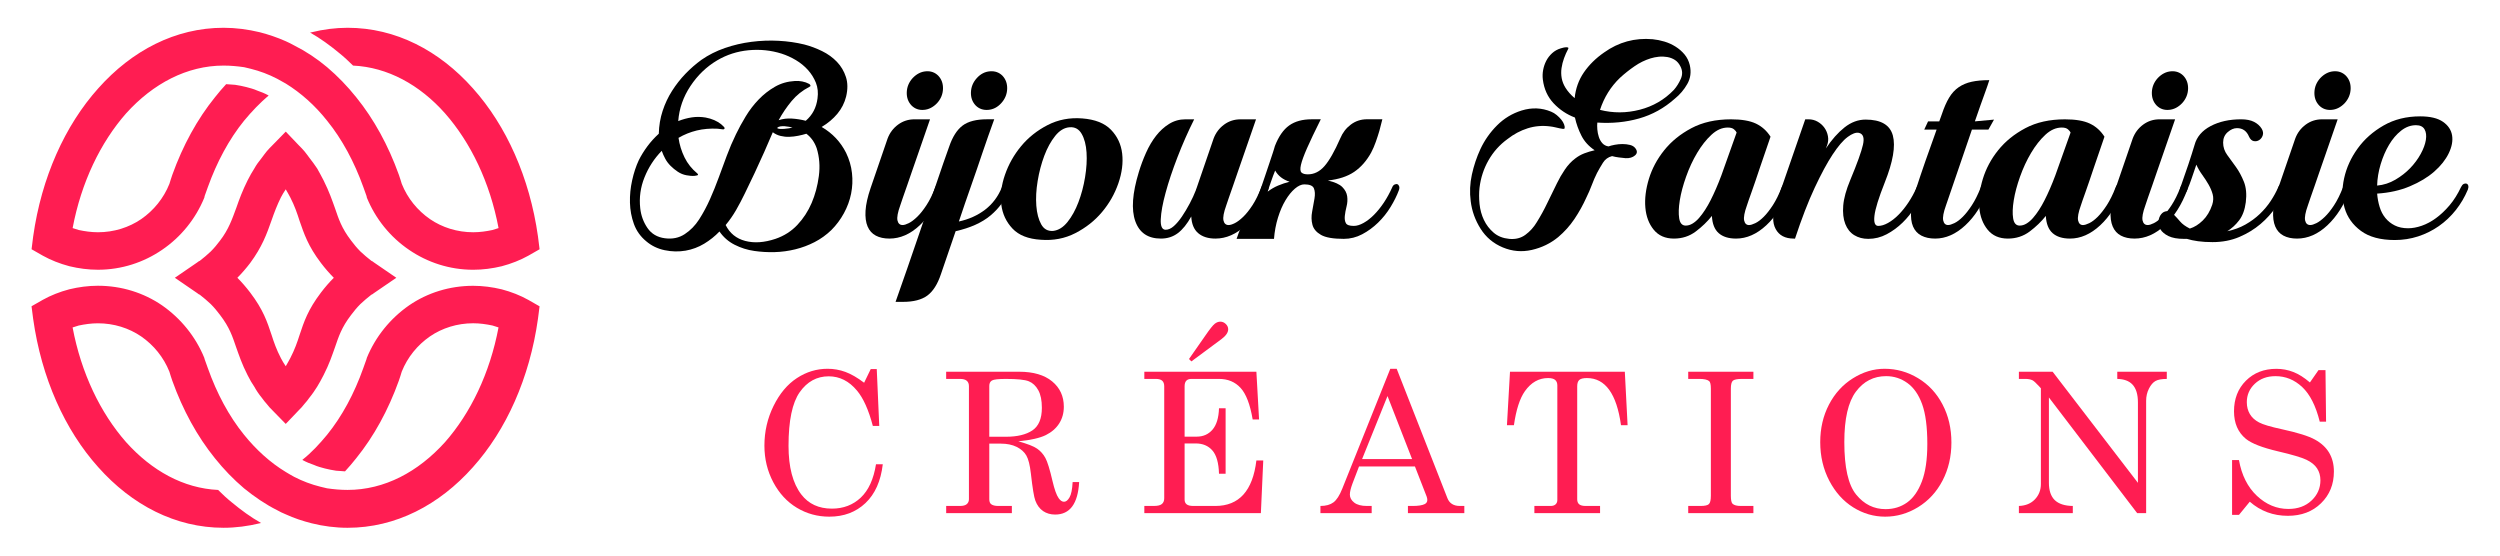 <?xml version="1.0" encoding="utf-8"?>
<!-- Generator: Adobe Illustrator 16.0.0, SVG Export Plug-In . SVG Version: 6.00 Build 0)  -->
<!DOCTYPE svg PUBLIC "-//W3C//DTD SVG 1.1//EN" "http://www.w3.org/Graphics/SVG/1.1/DTD/svg11.dtd">
<svg version="1.1" id="Calque_1" xmlns="http://www.w3.org/2000/svg" xmlns:xlink="http://www.w3.org/1999/xlink" x="0px" y="0px"
	 width="225px" height="50px" viewBox="0 0 225 50" enable-background="new 0 0 225 50" xml:space="preserve">
<g>
	<path fill="#FF1D52" d="M36.822,27.48c-1.702,1.183-3.029,2.827-3.808,4.73l-0.029,0.115l-0.145,0.404l-0.144,0.403
		c-0.808,2.279-1.904,4.327-3.26,6.001c-0.692,0.837-1.413,1.615-2.221,2.25l0.029,0.028c0.317,0.174,0.664,0.317,1.01,0.432
		c0.317,0.145,0.663,0.232,0.981,0.318c0.317,0.086,0.663,0.145,1.009,0.202c0.26,0.028,0.548,0.028,0.808,0.059
		c0.347-0.377,0.693-0.781,1.01-1.184c1.586-1.962,2.884-4.327,3.836-6.981l0.144-0.433l0.115-0.375
		c0.519-1.299,1.414-2.394,2.539-3.173c1.096-0.75,2.451-1.182,3.894-1.182c0.606,0,1.183,0.086,1.731,0.201
		c0.173,0.058,0.375,0.116,0.547,0.173c-0.779,4.125-2.509,7.702-4.817,10.326c-2.423,2.683-5.452,4.298-8.769,4.298
		c-0.635,0-1.241-0.056-1.847-0.144c-0.201-0.059-0.403-0.086-0.605-0.145c-0.808-0.202-1.586-0.49-2.365-0.893
		c-0.26-0.146-0.52-0.29-0.75-0.435c-1.385-0.837-2.654-1.989-3.75-3.345c-1.356-1.674-2.452-3.722-3.26-6.001l-0.144-0.403
		l-0.145-0.404l-0.029-0.115c-0.779-1.903-2.106-3.548-3.808-4.73c-1.644-1.125-3.634-1.76-5.769-1.76
		c-0.865,0-1.73,0.116-2.567,0.318c-0.865,0.229-1.673,0.547-2.394,0.951l-1.01,0.577l0.145,1.125
		c0.75,5.336,2.855,10.01,5.856,13.354C11.87,45.452,15.793,47.5,20.12,47.5c1.097,0,2.192-0.145,3.26-0.404l0.115-0.028
		c-0.923-0.521-1.788-1.154-2.625-1.848c-0.432-0.346-0.836-0.721-1.24-1.125c-3.116-0.144-5.972-1.729-8.279-4.298
		c-2.308-2.624-4.039-6.201-4.817-10.326c0.172-0.057,0.375-0.115,0.548-0.173c0.548-0.115,1.125-0.201,1.73-0.201
		c1.442,0,2.798,0.432,3.895,1.182c1.125,0.779,2.02,1.874,2.538,3.173l0.116,0.375l0.144,0.433c0.952,2.654,2.25,5.02,3.836,6.981
		c0.808,1.009,1.673,1.904,2.625,2.711c0.923,0.75,1.932,1.443,2.971,1.962c0.259,0.144,0.49,0.26,0.779,0.376
		c0.75,0.345,1.529,0.604,2.336,0.807c1.038,0.26,2.135,0.404,3.231,0.404c4.327,0,8.25-2.048,11.279-5.453
		c3-3.345,5.105-8.019,5.855-13.354l0.144-1.125l-1.009-0.577c-0.722-0.404-1.529-0.722-2.395-0.951
		c-0.836-0.202-1.702-0.318-2.567-0.318C40.457,25.721,38.466,26.355,36.822,27.48z M28.89,26.327
		c-1.183,1.558-1.529,2.624-1.933,3.836c-0.202,0.635-0.433,1.299-0.836,2.077c-0.116,0.23-0.26,0.461-0.404,0.721
		c-0.173-0.26-0.317-0.49-0.433-0.721c-0.404-0.778-0.634-1.442-0.836-2.077c-0.404-1.212-0.75-2.278-1.933-3.836
		c-0.375-0.49-0.75-0.924-1.154-1.327c0.404-0.404,0.779-0.837,1.154-1.327c1.067-1.442,1.5-2.625,1.933-3.865
		c0.231-0.664,0.491-1.356,0.836-2.048c0.116-0.231,0.26-0.462,0.433-0.722c0.144,0.26,0.288,0.49,0.404,0.722
		c0.403,0.778,0.634,1.471,0.836,2.105c0.404,1.154,0.75,2.25,1.933,3.808c0.374,0.49,0.75,0.923,1.153,1.327
		C29.64,25.403,29.264,25.837,28.89,26.327z M36.822,22.49c1.644,1.125,3.635,1.788,5.769,1.788c0.866,0,1.731-0.115,2.567-0.317
		c0.866-0.23,1.673-0.548,2.395-0.951l1.009-0.577l-0.144-1.154c-0.75-5.308-2.855-9.98-5.855-13.327
		C39.534,4.548,35.611,2.5,31.284,2.5c-1.096,0-2.193,0.144-3.231,0.403l-0.144,0.029c0.923,0.519,1.789,1.153,2.625,1.846
		c0.433,0.347,0.836,0.722,1.241,1.125c3.115,0.145,6,1.731,8.278,4.298c2.308,2.625,4.039,6.202,4.817,10.327
		c-0.173,0.058-0.375,0.115-0.547,0.173c-0.548,0.116-1.125,0.202-1.731,0.202c-1.442,0-2.798-0.433-3.894-1.183
		c-1.125-0.779-2.02-1.875-2.539-3.173l-0.115-0.375l-0.144-0.433c-0.952-2.654-2.25-5.02-3.836-6.98
		c-0.808-1.01-1.674-1.904-2.625-2.712c-0.923-0.778-1.933-1.442-2.971-1.962c-0.26-0.144-0.49-0.26-0.75-0.375
		c-0.779-0.346-1.558-0.605-2.337-0.808C22.313,2.644,21.217,2.5,20.12,2.5c-4.327,0-8.25,2.048-11.278,5.451
		c-3,3.347-5.106,8.02-5.856,13.327l-0.145,1.154l1.01,0.577c0.721,0.403,1.529,0.721,2.394,0.951
		c0.837,0.202,1.702,0.317,2.567,0.317c2.135,0,4.125-0.663,5.769-1.788c1.702-1.153,3.029-2.798,3.808-4.702l0.029-0.144
		l0.145-0.404l0.144-0.403c0.808-2.25,1.904-4.299,3.26-5.972c0.692-0.837,1.442-1.615,2.221-2.279h-0.029
		c-0.317-0.173-0.664-0.317-1.009-0.433c-0.317-0.145-0.664-0.23-0.981-0.316c-0.317-0.087-0.664-0.146-1.009-0.202
		c-0.26-0.029-0.52-0.029-0.808-0.058c-0.347,0.374-0.693,0.778-1.01,1.183c-1.586,1.961-2.884,4.326-3.836,6.98l-0.144,0.433
		l-0.116,0.375c-0.519,1.298-1.413,2.394-2.538,3.173c-1.096,0.75-2.452,1.183-3.895,1.183c-0.605,0-1.183-0.086-1.73-0.202
		c-0.173-0.058-0.375-0.115-0.548-0.173c0.779-4.125,2.509-7.702,4.817-10.327c2.422-2.682,5.48-4.298,8.769-4.298
		c0.635,0,1.241,0.058,1.847,0.145c0.202,0.058,0.403,0.087,0.605,0.145c0.808,0.202,1.586,0.49,2.366,0.894
		c0.259,0.145,0.519,0.289,0.779,0.434c1.355,0.836,2.625,1.961,3.721,3.346c1.356,1.673,2.452,3.722,3.26,5.972l0.144,0.403
		l0.145,0.404l0.029,0.144C33.793,19.692,35.121,21.337,36.822,22.49z M19.803,28.346c0.866,1.125,1.125,1.962,1.442,2.884
		c0.26,0.723,0.52,1.529,1.039,2.538c0.202,0.404,0.404,0.751,0.605,1.039c0.173,0.318,0.404,0.665,0.664,0.981
		c0.173,0.229,0.317,0.432,0.461,0.576c0.144,0.202,0.317,0.376,0.49,0.549l1.212,1.24l1.183-1.24
		c0.173-0.173,0.346-0.347,0.49-0.549c0.144-0.145,0.288-0.347,0.461-0.576c0.26-0.316,0.49-0.663,0.692-0.981
		c0.173-0.288,0.375-0.635,0.577-1.039c0.52-1.009,0.779-1.815,1.039-2.538c0.317-0.922,0.577-1.759,1.442-2.884
		c0.259-0.347,0.519-0.663,0.836-0.98c0.317-0.289,0.635-0.577,0.98-0.837l0.116-0.058l0.115-0.087L35.668,25l-2.019-1.385
		l-0.115-0.087l-0.116-0.058c-0.345-0.26-0.663-0.548-0.98-0.837c-0.317-0.317-0.577-0.634-0.836-0.98
		c-0.866-1.125-1.125-1.961-1.442-2.884c-0.26-0.722-0.52-1.501-1.039-2.539c-0.202-0.404-0.403-0.75-0.577-1.067
		c-0.202-0.288-0.432-0.635-0.692-0.952c-0.173-0.23-0.317-0.433-0.461-0.605s-0.317-0.346-0.49-0.52l-1.183-1.24l-1.212,1.24
		c-0.173,0.174-0.346,0.347-0.49,0.52s-0.288,0.375-0.461,0.605c-0.26,0.317-0.49,0.635-0.664,0.952
		c-0.202,0.317-0.404,0.663-0.605,1.067c-0.462,0.923-0.75,1.702-1.01,2.452c-0.375,1.01-0.692,1.961-1.472,2.971
		c-0.259,0.347-0.519,0.663-0.836,0.98c-0.317,0.289-0.635,0.577-0.981,0.837l-0.116,0.058l-0.115,0.087L15.736,25l2.019,1.384
		l0.115,0.087l0.116,0.058c0.346,0.26,0.664,0.548,0.981,0.837C19.284,27.683,19.543,27.999,19.803,28.346z"/>
	<g>
		<g>
			<path d="M57.49,14.421c0.212-0.424,0.468-0.839,0.769-1.246c0.3-0.406,0.645-0.786,1.033-1.14
				c0.018-0.725,0.133-1.409,0.345-2.054c0.211-0.645,0.494-1.246,0.848-1.802c0.353-0.557,0.755-1.069,1.206-1.538
				c0.45-0.468,0.932-0.887,1.444-1.259c0.636-0.441,1.338-0.795,2.107-1.06c0.769-0.265,1.563-0.451,2.386-0.557
				c0.821-0.106,1.638-0.137,2.45-0.093c0.813,0.044,1.583,0.155,2.306,0.331c0.549,0.142,1.083,0.341,1.604,0.597
				c0.521,0.256,0.968,0.579,1.338,0.967c0.372,0.389,0.641,0.845,0.809,1.365c0.169,0.521,0.173,1.109,0.015,1.763
				c-0.142,0.565-0.402,1.079-0.782,1.538c-0.38,0.459-0.854,0.856-1.418,1.193c0.971,0.565,1.704,1.343,2.2,2.332
				c0.281,0.583,0.46,1.188,0.528,1.816c0.072,0.627,0.044,1.245-0.078,1.855c-0.123,0.61-0.339,1.197-0.648,1.763
				c-0.31,0.566-0.686,1.069-1.128,1.511c-0.459,0.442-0.962,0.804-1.511,1.086c-0.548,0.283-1.126,0.499-1.735,0.649
				c-0.609,0.15-1.229,0.235-1.855,0.252c-0.628,0.017-1.241-0.018-1.842-0.106c-0.618-0.088-1.207-0.274-1.764-0.557
				c-0.557-0.283-1.01-0.68-1.364-1.193c-0.407,0.424-0.866,0.791-1.378,1.1c-0.512,0.31-1.069,0.517-1.669,0.624
				c-0.619,0.106-1.246,0.092-1.882-0.04c-0.637-0.132-1.193-0.402-1.67-0.809c-0.513-0.424-0.879-0.941-1.101-1.55
				c-0.221-0.61-0.34-1.25-0.357-1.922c-0.017-0.671,0.048-1.342,0.199-2.014C57.043,15.552,57.242,14.952,57.49,14.421z
				 M72.836,7.822c-0.618,0.318-1.149,0.742-1.59,1.272c-0.441,0.531-0.83,1.105-1.168,1.723c0.371-0.123,0.77-0.172,1.193-0.146
				c0.425,0.026,0.839,0.093,1.246,0.199c0.601-0.512,0.955-1.184,1.06-2.014c0.072-0.512,0.022-0.981-0.144-1.405
				c-0.17-0.423-0.409-0.808-0.717-1.153c-0.309-0.344-0.672-0.64-1.087-0.888c-0.415-0.247-0.844-0.441-1.285-0.583
				c-0.954-0.3-1.945-0.402-2.968-0.305c-1.025,0.097-1.972,0.402-2.837,0.915c-0.954,0.565-1.753,1.334-2.398,2.306
				c-0.646,0.972-1.012,2.022-1.1,3.154c0.406-0.159,0.812-0.27,1.219-0.332c0.406-0.062,0.822-0.057,1.246,0.013
				c0.565,0.106,1.033,0.31,1.404,0.61c0.036,0.036,0.103,0.097,0.199,0.186c0.096,0.088,0.128,0.159,0.092,0.211
				c-0.035,0.053-0.096,0.071-0.185,0.053c-0.089-0.017-0.23-0.035-0.424-0.053c-0.672-0.035-1.299,0.019-1.882,0.159
				c-0.583,0.142-1.131,0.363-1.644,0.663c0.088,0.619,0.27,1.206,0.544,1.763c0.273,0.557,0.658,1.038,1.153,1.445
				c0.088,0.088,0.08,0.146-0.026,0.172c-0.106,0.027-0.177,0.04-0.212,0.04c-0.23,0.018-0.478,0-0.743-0.053
				c-0.283-0.052-0.543-0.159-0.782-0.318c-0.239-0.159-0.455-0.335-0.649-0.53c-0.194-0.194-0.354-0.406-0.477-0.636
				c-0.124-0.229-0.23-0.468-0.318-0.715c-0.672,0.688-1.189,1.484-1.55,2.385c-0.363,0.901-0.491,1.829-0.385,2.782
				c0.07,0.654,0.287,1.246,0.649,1.776c0.362,0.53,0.888,0.839,1.577,0.927c0.671,0.088,1.263-0.035,1.776-0.371
				c0.512-0.335,0.945-0.777,1.298-1.325c0.372-0.583,0.698-1.193,0.981-1.83c0.283-0.635,0.543-1.28,0.782-1.935
				c0.238-0.653,0.481-1.312,0.729-1.975c0.246-0.663,0.521-1.303,0.822-1.921c0.246-0.513,0.537-1.047,0.874-1.604
				c0.335-0.557,0.724-1.064,1.165-1.523c0.442-0.46,0.933-0.845,1.471-1.153c0.539-0.309,1.137-0.481,1.791-0.518
				c0.212-0.017,0.433-0.004,0.662,0.041c0.229,0.044,0.442,0.119,0.636,0.225c0.052,0.036,0.087,0.08,0.105,0.133
				C72.96,7.743,72.923,7.786,72.836,7.822z M67.032,17.416c-0.248,0.513-0.509,1.007-0.782,1.484
				c-0.275,0.478-0.589,0.928-0.941,1.353c0.371,0.742,0.958,1.219,1.763,1.431c0.803,0.212,1.709,0.15,2.716-0.186
				c0.777-0.265,1.436-0.685,1.975-1.258c0.54-0.574,0.968-1.233,1.286-1.975c0.317-0.743,0.533-1.551,0.648-2.426
				c0.115-0.874,0.05-1.709-0.197-2.504c-0.194-0.548-0.504-0.981-0.929-1.299c-0.229,0.071-0.478,0.133-0.741,0.185
				c-0.266,0.053-0.53,0.084-0.795,0.093c-0.266,0.009-0.527-0.018-0.783-0.08c-0.255-0.061-0.489-0.172-0.701-0.331l-0.77,1.776
				C68.216,14.952,67.632,16.197,67.032,17.416z M69.945,11.506c0.018,0.053,0.09,0.084,0.213,0.093
				c0.124,0.009,0.262,0.009,0.412,0c0.148-0.009,0.3-0.027,0.45-0.053c0.15-0.027,0.251-0.049,0.306-0.066
				c-0.072-0.018-0.173-0.04-0.306-0.067c-0.133-0.026-0.266-0.043-0.399-0.053c-0.13-0.008-0.259-0.004-0.382,0.014
				C70.114,11.391,70.018,11.436,69.945,11.506z"/>
			<path d="M84.18,16.86c0.053-0.141,0.123-0.234,0.212-0.278c0.089-0.044,0.172-0.053,0.253-0.026
				c0.078,0.026,0.135,0.088,0.171,0.186s0.026,0.217-0.026,0.358c-0.495,1.325-1.167,2.385-2.015,3.18
				c-0.848,0.795-1.758,1.193-2.729,1.193c-0.477,0-0.884-0.088-1.22-0.265c-0.336-0.176-0.582-0.45-0.741-0.822
				c-0.159-0.371-0.222-0.843-0.187-1.418c0.036-0.574,0.187-1.25,0.451-2.027l1.537-4.479c0.194-0.512,0.508-0.928,0.94-1.246
				c0.434-0.318,0.923-0.477,1.471-0.477h1.405c-0.424,1.202-0.813,2.323-1.165,3.366c-0.16,0.442-0.314,0.888-0.465,1.338
				c-0.15,0.451-0.296,0.875-0.438,1.273c-0.142,0.397-0.265,0.751-0.371,1.06c-0.106,0.309-0.186,0.543-0.237,0.702
				c-0.23,0.636-0.314,1.091-0.252,1.365c0.061,0.274,0.216,0.411,0.464,0.411c0.141,0,0.326-0.058,0.556-0.172
				c0.23-0.115,0.481-0.305,0.756-0.57c0.272-0.265,0.552-0.614,0.834-1.047C83.667,18.03,83.932,17.496,84.18,16.86z M84.339,9.28
				c-0.354,0.371-0.752,0.574-1.193,0.609c-0.441,0.035-0.812-0.097-1.112-0.398c-0.302-0.318-0.442-0.716-0.425-1.192
				c0.017-0.478,0.194-0.902,0.53-1.272c0.353-0.371,0.751-0.574,1.193-0.609c0.44-0.036,0.813,0.097,1.112,0.397
				c0.301,0.318,0.441,0.715,0.425,1.192C84.852,8.484,84.675,8.909,84.339,9.28z"/>
			<path d="M89.48,10.737c-0.354,0.972-0.707,1.979-1.062,3.021c-0.3,0.901-0.64,1.891-1.02,2.969
				c-0.381,1.078-0.746,2.147-1.1,3.207c0.9-0.195,1.687-0.548,2.358-1.06c0.671-0.513,1.175-1.184,1.511-2.015
				c0.053-0.141,0.128-0.234,0.225-0.278c0.098-0.044,0.188-0.053,0.266-0.026c0.08,0.026,0.138,0.088,0.173,0.186
				c0.034,0.097,0.025,0.217-0.026,0.358c-0.336,0.884-0.888,1.647-1.656,2.292c-0.77,0.646-1.816,1.118-3.142,1.418l-1.325,3.869
				c-0.301,0.902-0.707,1.542-1.22,1.922c-0.513,0.379-1.245,0.569-2.199,0.569h-0.663c0.725-2.05,1.396-3.985,2.014-5.804
				c0.267-0.777,0.535-1.564,0.81-2.359s0.533-1.559,0.782-2.292c0.246-0.733,0.477-1.405,0.688-2.015
				c0.212-0.609,0.388-1.108,0.53-1.498c0.301-0.883,0.702-1.515,1.206-1.896c0.503-0.38,1.241-0.569,2.213-0.569H89.48z
				 M90.116,9.28c-0.336,0.371-0.729,0.574-1.179,0.609c-0.451,0.035-0.827-0.097-1.128-0.398c-0.3-0.318-0.442-0.716-0.424-1.192
				c0.018-0.478,0.193-0.902,0.529-1.272c0.336-0.371,0.73-0.574,1.181-0.609c0.45-0.036,0.826,0.097,1.126,0.397
				c0.3,0.318,0.441,0.715,0.424,1.192C90.628,8.484,90.451,8.909,90.116,9.28z"/>
			<path d="M97.405,10.658c1.147,0.088,2.009,0.428,2.584,1.021c0.573,0.592,0.909,1.308,1.007,2.147
				c0.097,0.839-0.018,1.732-0.345,2.677c-0.327,0.946-0.816,1.807-1.471,2.584c-0.653,0.778-1.454,1.409-2.399,1.895
				s-1.983,0.684-3.113,0.596c-1.132-0.07-1.979-0.406-2.544-1.007c-0.567-0.601-0.903-1.32-1.008-2.161
				c-0.106-0.839,0.004-1.731,0.331-2.677c0.326-0.945,0.813-1.807,1.458-2.584c0.645-0.777,1.439-1.409,2.385-1.895
				C95.235,10.769,96.273,10.569,97.405,10.658z M94.781,20.782c0.477-0.053,0.91-0.322,1.299-0.808
				c0.388-0.486,0.715-1.078,0.979-1.776c0.267-0.698,0.465-1.449,0.598-2.253c0.132-0.804,0.176-1.545,0.132-2.227
				c-0.044-0.68-0.19-1.236-0.438-1.669c-0.247-0.433-0.609-0.632-1.087-0.596c-0.477,0.035-0.909,0.295-1.299,0.781
				c-0.388,0.486-0.715,1.083-0.981,1.79c-0.264,0.707-0.463,1.462-0.595,2.266c-0.133,0.804-0.172,1.546-0.12,2.227
				c0.053,0.681,0.199,1.237,0.438,1.67C93.945,20.619,94.303,20.818,94.781,20.782z"/>
			<path d="M113.52,16.86c0.053-0.141,0.124-0.234,0.212-0.278c0.089-0.044,0.172-0.053,0.252-0.026
				c0.079,0.026,0.136,0.088,0.173,0.186c0.034,0.097,0.026,0.217-0.028,0.358c-0.494,1.325-1.165,2.385-2.014,3.18
				c-0.849,0.795-1.758,1.193-2.729,1.193c-0.654,0-1.17-0.164-1.551-0.49c-0.38-0.327-0.587-0.826-0.622-1.498
				c-0.372,0.672-0.773,1.171-1.206,1.498s-0.942,0.49-1.524,0.49c-1.166,0-1.936-0.521-2.306-1.563
				c-0.372-1.042-0.267-2.518,0.318-4.427c0.176-0.583,0.392-1.162,0.649-1.735c0.255-0.575,0.556-1.083,0.9-1.525
				c0.344-0.441,0.738-0.799,1.18-1.073c0.441-0.273,0.928-0.411,1.457-0.411h0.796c-0.548,1.096-1.048,2.226-1.498,3.393
				c-0.451,1.167-0.809,2.236-1.072,3.207c-0.267,0.972-0.412,1.772-0.438,2.398c-0.027,0.628,0.119,0.941,0.438,0.941
				c0.246,0,0.494-0.11,0.741-0.331c0.248-0.221,0.49-0.508,0.729-0.861c0.239-0.354,0.468-0.738,0.689-1.153
				c0.221-0.415,0.411-0.826,0.569-1.232c0-0.035,0.019-0.088,0.054-0.159l1.537-4.479c0.194-0.512,0.508-0.928,0.94-1.246
				s0.924-0.477,1.472-0.477h1.404c-0.424,1.202-0.813,2.323-1.166,3.366c-0.159,0.442-0.313,0.888-0.464,1.338
				c-0.15,0.451-0.296,0.875-0.438,1.273c-0.143,0.397-0.265,0.751-0.371,1.06c-0.106,0.309-0.185,0.543-0.238,0.702
				c-0.23,0.636-0.314,1.091-0.252,1.365c0.061,0.274,0.216,0.411,0.464,0.411c0.142,0,0.327-0.058,0.557-0.172
				c0.229-0.115,0.481-0.305,0.756-0.57s0.552-0.614,0.835-1.047C113.007,18.03,113.271,17.496,113.52,16.86z"/>
			<path d="M121.841,20.332c0.267,0,0.558-0.088,0.876-0.266c0.317-0.176,0.631-0.419,0.94-0.729c0.309-0.309,0.604-0.676,0.889-1.1
				c0.28-0.424,0.529-0.875,0.741-1.351c0.054-0.142,0.128-0.234,0.227-0.279c0.096-0.043,0.18-0.053,0.251-0.026
				s0.123,0.089,0.158,0.186c0.036,0.097,0.027,0.216-0.026,0.358c-0.176,0.478-0.425,0.977-0.742,1.498
				c-0.317,0.521-0.693,0.993-1.126,1.414c-0.434,0.422-0.91,0.771-1.432,1.047c-0.521,0.276-1.074,0.414-1.656,0.414
				c-0.954,0-1.64-0.12-2.054-0.358c-0.415-0.238-0.673-0.543-0.769-0.915c-0.098-0.371-0.106-0.764-0.026-1.179
				c0.079-0.415,0.149-0.809,0.211-1.18c0.063-0.371,0.045-0.675-0.053-0.914c-0.097-0.238-0.385-0.358-0.861-0.358
				c-0.264,0-0.548,0.129-0.849,0.385c-0.3,0.256-0.582,0.605-0.847,1.047c-0.267,0.442-0.491,0.963-0.677,1.564
				c-0.185,0.601-0.305,1.236-0.357,1.908h-3.366c0.248-0.742,0.516-1.378,0.808-1.908c0.293-0.531,0.605-0.998,0.941-1.405
				c0.125-0.335,0.256-0.711,0.397-1.126c0.141-0.415,0.283-0.83,0.425-1.246c0.141-0.415,0.273-0.808,0.397-1.18
				c0.123-0.371,0.221-0.663,0.291-0.875c0.035-0.088,0.066-0.185,0.093-0.292c0.026-0.106,0.058-0.212,0.093-0.318
				c0.335-0.865,0.765-1.484,1.286-1.855c0.52-0.372,1.195-0.557,2.026-0.557h0.821c-0.547,1.096-0.962,1.966-1.244,2.61
				c-0.283,0.646-0.464,1.145-0.545,1.498c-0.079,0.353-0.061,0.583,0.055,0.688c0.114,0.106,0.304,0.159,0.569,0.159
				c0.565,0,1.065-0.247,1.497-0.742c0.433-0.495,0.906-1.326,1.418-2.492c0.212-0.512,0.53-0.928,0.955-1.246
				c0.424-0.318,0.909-0.477,1.457-0.477h1.379c-0.09,0.353-0.178,0.699-0.267,1.034c-0.087,0.3-0.193,0.627-0.317,0.981
				c-0.123,0.354-0.265,0.68-0.423,0.98c-0.408,0.742-0.916,1.321-1.524,1.736c-0.61,0.415-1.401,0.675-2.373,0.781
				c0.619,0.143,1.052,0.338,1.299,0.587c0.248,0.249,0.394,0.525,0.438,0.827c0.043,0.302,0.025,0.609-0.055,0.921
				c-0.078,0.311-0.132,0.596-0.158,0.854s0.004,0.472,0.093,0.641C121.214,20.248,121.453,20.332,121.841,20.332z M116.063,16.356
				c-0.601-0.194-1.033-0.53-1.299-1.007c-0.123,0.301-0.243,0.619-0.357,0.954c-0.115,0.336-0.226,0.654-0.331,0.954
				c0.3-0.229,0.617-0.415,0.954-0.556C115.366,16.56,115.71,16.445,116.063,16.356z"/>
			<path d="M146.305,14.236c-0.194-0.018-0.397-0.04-0.609-0.067c-0.212-0.026-0.415-0.066-0.61-0.119
				c-0.354,0.088-0.626,0.287-0.821,0.597c-0.194,0.309-0.37,0.614-0.53,0.915c-0.176,0.353-0.336,0.72-0.477,1.1
				c-0.143,0.38-0.302,0.747-0.478,1.1c-0.3,0.672-0.659,1.316-1.072,1.935c-0.416,0.619-0.907,1.167-1.472,1.644
				c-0.689,0.565-1.48,0.949-2.372,1.152c-0.893,0.203-1.763,0.128-2.61-0.225c-0.849-0.354-1.517-0.914-2.001-1.683
				c-0.486-0.769-0.782-1.595-0.889-2.478c-0.105-0.796-0.07-1.595,0.106-2.399c0.176-0.804,0.433-1.568,0.768-2.292
				c0.372-0.795,0.871-1.507,1.498-2.134s1.365-1.074,2.214-1.338c0.919-0.283,1.802-0.248,2.65,0.106
				c0.176,0.071,0.344,0.172,0.503,0.305s0.296,0.27,0.411,0.411c0.114,0.141,0.199,0.283,0.251,0.424
				c0.054,0.142,0.071,0.256,0.054,0.344c-0.019,0.053-0.066,0.076-0.146,0.067s-0.182-0.027-0.305-0.053
				c-0.125-0.027-0.262-0.058-0.411-0.093c-0.151-0.036-0.306-0.062-0.464-0.08c-0.689-0.088-1.356-0.031-2.002,0.172
				c-0.645,0.203-1.249,0.525-1.815,0.967c-0.706,0.513-1.276,1.149-1.709,1.908c-0.433,0.76-0.702,1.582-0.809,2.465
				c-0.052,0.459-0.052,0.95,0,1.471c0.054,0.521,0.186,1.003,0.397,1.444c0.213,0.442,0.503,0.822,0.876,1.14
				c0.37,0.318,0.838,0.503,1.403,0.557c0.566,0.053,1.052-0.07,1.458-0.371c0.406-0.3,0.742-0.671,1.008-1.113
				c0.353-0.565,0.671-1.144,0.953-1.736c0.283-0.592,0.574-1.188,0.875-1.789c0.194-0.406,0.429-0.813,0.703-1.219
				c0.272-0.406,0.587-0.742,0.939-1.007c0.249-0.194,0.521-0.348,0.822-0.464c0.3-0.114,0.609-0.207,0.928-0.278
				c-0.53-0.354-0.928-0.791-1.192-1.312s-0.46-1.065-0.583-1.63c-0.742-0.282-1.382-0.711-1.922-1.285
				c-0.539-0.574-0.861-1.286-0.967-2.134c-0.036-0.283-0.027-0.57,0.026-0.862c0.053-0.291,0.146-0.565,0.278-0.822
				c0.132-0.255,0.308-0.485,0.529-0.688c0.221-0.203,0.482-0.349,0.782-0.438c0.018,0,0.066-0.013,0.146-0.04
				c0.08-0.026,0.167-0.043,0.266-0.053c0.096-0.009,0.172-0.004,0.225,0.014c0.054,0.018,0.063,0.062,0.027,0.132
				c-0.142,0.266-0.266,0.544-0.372,0.835c-0.106,0.292-0.181,0.588-0.225,0.888c-0.045,0.301-0.039,0.602,0.013,0.902
				c0.054,0.3,0.169,0.592,0.345,0.875c0.212,0.336,0.486,0.645,0.822,0.927c0.088-0.865,0.366-1.638,0.834-2.319
				c0.469-0.68,1.074-1.276,1.816-1.789c1.308-0.936,2.766-1.333,4.374-1.193c0.353,0.036,0.706,0.106,1.059,0.212
				c0.354,0.106,0.685,0.257,0.994,0.451c0.31,0.195,0.58,0.429,0.81,0.703c0.229,0.274,0.388,0.596,0.477,0.967
				c0.141,0.619,0.066,1.184-0.226,1.696c-0.291,0.513-0.667,0.954-1.126,1.325c-0.954,0.848-2.024,1.44-3.207,1.776
				c-1.185,0.336-2.439,0.46-3.765,0.371c-0.018,0.177-0.018,0.38,0,0.609c0.018,0.23,0.063,0.456,0.134,0.676
				c0.07,0.221,0.176,0.411,0.316,0.569c0.143,0.159,0.327,0.257,0.557,0.292c0.142-0.053,0.327-0.102,0.558-0.146
				c0.229-0.044,0.464-0.067,0.702-0.067s0.464,0.027,0.676,0.08c0.212,0.053,0.37,0.151,0.477,0.292
				c0.194,0.248,0.186,0.463-0.026,0.649C146.941,14.169,146.658,14.254,146.305,14.236z M145.802,7
				c-0.831,0.795-1.432,1.758-1.802,2.889c1.183,0.301,2.375,0.296,3.576-0.013c1.202-0.309,2.227-0.905,3.075-1.789
				c0.248-0.282,0.455-0.614,0.623-0.994c0.168-0.38,0.154-0.755-0.04-1.126c-0.124-0.247-0.287-0.438-0.489-0.57
				c-0.204-0.132-0.434-0.221-0.691-0.265c-0.255-0.044-0.512-0.053-0.767-0.026c-0.258,0.026-0.5,0.076-0.729,0.146
				c-0.514,0.159-0.999,0.397-1.457,0.715C146.641,6.284,146.208,6.628,145.802,7z"/>
			<path d="M160.353,16.86c0.052-0.141,0.128-0.234,0.225-0.278c0.098-0.044,0.181-0.053,0.252-0.026
				c0.07,0.026,0.128,0.088,0.173,0.186c0.043,0.097,0.039,0.217-0.014,0.358c-0.495,1.325-1.171,2.385-2.027,3.18
				c-0.857,0.795-1.763,1.193-2.717,1.193c-0.672,0-1.192-0.164-1.563-0.49c-0.372-0.327-0.575-0.844-0.61-1.55
				c-0.407,0.512-0.893,0.98-1.457,1.404c-0.565,0.424-1.219,0.636-1.962,0.636c-0.778,0-1.383-0.265-1.816-0.795
				c-0.434-0.53-0.684-1.192-0.754-1.988c-0.071-0.795,0.035-1.656,0.316-2.584c0.283-0.927,0.743-1.789,1.38-2.583
				c0.636-0.795,1.453-1.458,2.451-1.988s2.187-0.795,3.564-0.795c0.954,0,1.701,0.128,2.24,0.384
				c0.538,0.256,0.977,0.649,1.313,1.179c-0.354,1.061-0.681,2.015-0.981,2.863c-0.124,0.371-0.248,0.738-0.37,1.1
				c-0.125,0.363-0.24,0.694-0.346,0.994c-0.106,0.301-0.198,0.562-0.278,0.783c-0.08,0.221-0.128,0.366-0.146,0.437
				c-0.229,0.636-0.313,1.091-0.253,1.365c0.063,0.274,0.209,0.411,0.438,0.411c0.142,0,0.331-0.058,0.569-0.172
				c0.239-0.115,0.491-0.305,0.756-0.57c0.266-0.265,0.538-0.614,0.821-1.047C159.839,18.03,160.104,17.496,160.353,16.86z
				 M156.296,11.93c-0.034-0.088-0.114-0.186-0.237-0.292c-0.124-0.106-0.31-0.159-0.557-0.159c-0.514,0-1.004,0.216-1.471,0.649
				c-0.469,0.433-0.898,0.977-1.286,1.63c-0.39,0.654-0.721,1.365-0.993,2.134c-0.275,0.769-0.464,1.48-0.57,2.133
				c-0.105,0.654-0.123,1.197-0.054,1.63c0.07,0.434,0.267,0.649,0.585,0.649c0.211,0,0.418-0.061,0.621-0.186
				c0.204-0.123,0.398-0.291,0.583-0.503c0.186-0.212,0.367-0.455,0.543-0.729c0.177-0.273,0.336-0.552,0.479-0.834
				c0.335-0.654,0.662-1.405,0.98-2.253L156.296,11.93z"/>
			<path d="M169.045,20.332c0.265,0,0.557-0.088,0.875-0.266c0.318-0.176,0.632-0.419,0.94-0.729c0.31-0.309,0.605-0.676,0.888-1.1
				c0.283-0.424,0.53-0.875,0.743-1.351c0.053-0.142,0.127-0.234,0.225-0.279c0.098-0.043,0.181-0.053,0.253-0.026
				c0.069,0.026,0.122,0.089,0.158,0.186c0.035,0.097,0.026,0.216-0.026,0.358c-0.178,0.478-0.424,0.977-0.742,1.498
				c-0.318,0.521-0.693,0.993-1.127,1.414c-0.434,0.422-0.91,0.771-1.431,1.047c-0.521,0.276-1.073,0.414-1.657,0.414
				c-0.478,0-0.896-0.11-1.259-0.331c-0.362-0.221-0.631-0.557-0.808-1.007c-0.178-0.451-0.239-1.003-0.186-1.657
				c0.053-0.653,0.265-1.422,0.635-2.306c0.619-1.484,0.999-2.539,1.14-3.167c0.143-0.628,0.02-0.985-0.37-1.074
				c-0.265-0.053-0.602,0.071-1.007,0.371c-0.407,0.301-0.857,0.827-1.352,1.578c-0.495,0.751-1.034,1.749-1.617,2.995
				c-0.583,1.246-1.176,2.779-1.776,4.599l-0.025-0.026h-0.08c-0.777,0-1.32-0.287-1.63-0.862c-0.31-0.574-0.296-1.338,0.039-2.292
				l2.624-7.581h0.292c0.3,0,0.573,0.071,0.821,0.212c0.248,0.141,0.45,0.322,0.609,0.543c0.159,0.221,0.266,0.473,0.318,0.755
				c0.054,0.283,0.026,0.565-0.079,0.848l-0.106,0.265c0.53-0.795,1.091-1.427,1.683-1.896c0.593-0.468,1.224-0.702,1.896-0.702
				c1.377,0,2.193,0.478,2.451,1.435c0.255,0.957,0.013,2.366-0.729,4.226c-0.548,1.382-0.857,2.379-0.927,2.991
				C168.629,20.026,168.744,20.332,169.045,20.332z"/>
			<path d="M178.27,16.86c0.053-0.141,0.123-0.234,0.212-0.278c0.088-0.044,0.172-0.053,0.252-0.026
				c0.079,0.026,0.141,0.088,0.186,0.186c0.044,0.097,0.039,0.217-0.014,0.358c-0.494,1.325-1.171,2.385-2.028,3.18
				c-0.856,0.795-1.762,1.193-2.716,1.193c-0.478,0-0.889-0.088-1.233-0.265c-0.344-0.176-0.595-0.45-0.755-0.822
				c-0.158-0.371-0.217-0.843-0.172-1.418c0.044-0.574,0.199-1.25,0.463-2.027c0.106-0.335,0.23-0.711,0.372-1.126
				c0.142-0.415,0.292-0.853,0.449-1.312c0.16-0.459,0.327-0.932,0.505-1.417c0.177-0.486,0.345-0.959,0.504-1.419h-1.114
				l0.346-0.742h1.007l0.239-0.663c0.194-0.583,0.41-1.073,0.648-1.47c0.238-0.398,0.526-0.711,0.862-0.941
				c0.335-0.23,0.723-0.394,1.165-0.491c0.441-0.097,0.964-0.146,1.563-0.146h0.027c-0.105,0.336-0.229,0.699-0.372,1.087
				c-0.124,0.335-0.264,0.728-0.424,1.179c-0.158,0.451-0.327,0.932-0.503,1.444l1.722-0.158l-0.503,0.9h-1.484l-2.332,6.812
				c-0.23,0.636-0.314,1.091-0.252,1.365c0.063,0.274,0.207,0.411,0.438,0.411c0.142,0,0.331-0.058,0.569-0.172
				c0.239-0.115,0.491-0.305,0.756-0.57s0.539-0.614,0.821-1.047C177.757,18.03,178.021,17.496,178.27,16.86z"/>
			<path d="M190.407,16.86c0.053-0.141,0.128-0.234,0.226-0.278c0.097-0.044,0.181-0.053,0.251-0.026
				c0.071,0.026,0.128,0.088,0.173,0.186c0.044,0.097,0.04,0.217-0.014,0.358c-0.495,1.325-1.171,2.385-2.027,3.18
				c-0.857,0.795-1.763,1.193-2.717,1.193c-0.673,0-1.192-0.164-1.564-0.49c-0.37-0.327-0.574-0.844-0.609-1.55
				c-0.406,0.512-0.892,0.98-1.457,1.404c-0.566,0.424-1.219,0.636-1.961,0.636c-0.778,0-1.384-0.265-1.817-0.795
				c-0.433-0.53-0.684-1.192-0.755-1.988c-0.07-0.795,0.036-1.656,0.318-2.584c0.283-0.927,0.742-1.789,1.379-2.583
				c0.636-0.795,1.453-1.458,2.451-1.988s2.187-0.795,3.564-0.795c0.955,0,1.701,0.128,2.24,0.384
				c0.539,0.256,0.977,0.649,1.313,1.179c-0.354,1.061-0.681,2.015-0.981,2.863c-0.123,0.371-0.247,0.738-0.371,1.1
				c-0.124,0.363-0.238,0.694-0.345,0.994c-0.106,0.301-0.198,0.562-0.278,0.783c-0.079,0.221-0.127,0.366-0.146,0.437
				c-0.229,0.636-0.313,1.091-0.251,1.365c0.063,0.274,0.208,0.411,0.438,0.411c0.14,0,0.331-0.058,0.568-0.172
				c0.238-0.115,0.491-0.305,0.757-0.57c0.265-0.265,0.538-0.614,0.821-1.047C189.894,18.03,190.16,17.496,190.407,16.86z
				 M186.352,11.93c-0.034-0.088-0.115-0.186-0.238-0.292s-0.31-0.159-0.557-0.159c-0.513,0-1.003,0.216-1.472,0.649
				c-0.468,0.433-0.896,0.977-1.285,1.63c-0.389,0.654-0.72,1.365-0.993,2.134c-0.274,0.769-0.464,1.48-0.569,2.133
				c-0.106,0.654-0.125,1.197-0.055,1.63c0.071,0.434,0.267,0.649,0.584,0.649c0.212,0,0.42-0.061,0.623-0.186
				c0.203-0.123,0.397-0.291,0.582-0.503c0.186-0.212,0.368-0.455,0.544-0.729c0.177-0.273,0.336-0.552,0.478-0.834
				c0.336-0.654,0.662-1.405,0.98-2.253L186.352,11.93z"/>
			<path d="M196.239,16.86c0.052-0.141,0.123-0.234,0.212-0.278c0.089-0.044,0.171-0.053,0.252-0.026
				c0.079,0.026,0.135,0.088,0.172,0.186c0.035,0.097,0.026,0.217-0.027,0.358c-0.495,1.325-1.166,2.385-2.015,3.18
				c-0.848,0.795-1.758,1.193-2.729,1.193c-0.477,0-0.884-0.088-1.22-0.265c-0.336-0.176-0.582-0.45-0.741-0.822
				c-0.159-0.371-0.222-0.843-0.186-1.418c0.035-0.574,0.186-1.25,0.45-2.027l1.538-4.479c0.194-0.512,0.507-0.928,0.939-1.246
				c0.434-0.318,0.924-0.477,1.472-0.477h1.404c-0.423,1.202-0.813,2.323-1.165,3.366c-0.16,0.442-0.314,0.888-0.464,1.338
				c-0.151,0.451-0.297,0.875-0.438,1.273c-0.143,0.397-0.266,0.751-0.372,1.06c-0.106,0.309-0.185,0.543-0.237,0.702
				c-0.23,0.636-0.314,1.091-0.252,1.365c0.061,0.274,0.216,0.411,0.464,0.411c0.141,0,0.326-0.058,0.556-0.172
				c0.23-0.115,0.482-0.305,0.756-0.57s0.552-0.614,0.835-1.047C195.726,18.03,195.991,17.496,196.239,16.86z M196.397,9.28
				c-0.354,0.371-0.752,0.574-1.193,0.609c-0.441,0.035-0.812-0.097-1.112-0.398c-0.301-0.318-0.442-0.716-0.425-1.192
				c0.018-0.478,0.194-0.902,0.53-1.272c0.354-0.371,0.751-0.574,1.193-0.609c0.44-0.036,0.813,0.097,1.112,0.397
				c0.301,0.318,0.441,0.715,0.425,1.192C196.91,8.484,196.733,8.909,196.397,9.28z"/>
			<path d="M203.553,11.585c0.124,0.212,0.155,0.411,0.094,0.597c-0.063,0.186-0.169,0.327-0.318,0.424
				c-0.15,0.097-0.314,0.128-0.49,0.093c-0.177-0.035-0.318-0.167-0.425-0.398c-0.212-0.512-0.573-0.769-1.086-0.769
				c-0.283,0-0.562,0.12-0.835,0.359c-0.274,0.239-0.411,0.554-0.411,0.943c0,0.408,0.124,0.779,0.371,1.116
				s0.508,0.696,0.781,1.077c0.275,0.381,0.513,0.824,0.716,1.329s0.261,1.121,0.172,1.848c-0.088,0.673-0.286,1.214-0.596,1.621
				c-0.31,0.407-0.667,0.735-1.073,0.984c0.6-0.123,1.144-0.322,1.63-0.597c0.485-0.273,0.919-0.592,1.299-0.954
				c0.379-0.362,0.706-0.751,0.981-1.167c0.273-0.415,0.498-0.826,0.675-1.232c0.054-0.141,0.129-0.234,0.227-0.278
				c0.097-0.044,0.18-0.053,0.251-0.026c0.071,0.026,0.123,0.088,0.158,0.186c0.036,0.097,0.027,0.217-0.026,0.358
				c-0.176,0.477-0.45,0.989-0.82,1.537c-0.372,0.548-0.832,1.057-1.379,1.524c-0.549,0.468-1.185,0.857-1.908,1.166
				c-0.725,0.309-1.528,0.464-2.412,0.464c-0.495,0-0.932-0.026-1.313-0.08c-0.38-0.053-0.711-0.124-0.994-0.212h-0.264
				c-0.584,0-1.048-0.083-1.393-0.251c-0.345-0.167-0.586-0.372-0.729-0.61c-0.142-0.239-0.198-0.481-0.172-0.729
				s0.105-0.455,0.238-0.623c0.132-0.168,0.301-0.261,0.504-0.278s0.419,0.089,0.648,0.318c0.177,0.177,0.362,0.38,0.558,0.61
				c0.193,0.23,0.485,0.441,0.874,0.636c0.406-0.124,0.796-0.367,1.166-0.729c0.371-0.362,0.653-0.835,0.849-1.418
				c0.106-0.335,0.119-0.649,0.039-0.94c-0.079-0.292-0.203-0.583-0.37-0.875c-0.169-0.292-0.357-0.583-0.569-0.875
				c-0.213-0.292-0.391-0.596-0.531-0.915c-0.142,0.407-0.278,0.809-0.411,1.206c-0.132,0.397-0.27,0.756-0.411,1.074
				c-0.087,0.211-0.185,0.358-0.29,0.437c-0.106,0.08-0.194,0.102-0.267,0.067c-0.069-0.036-0.114-0.12-0.132-0.252
				c-0.018-0.132,0.009-0.295,0.08-0.49c0.53-1.485,0.954-2.757,1.271-3.817c0.195-0.724,0.677-1.29,1.445-1.696
				s1.684-0.61,2.743-0.61c0.479,0,0.866,0.077,1.167,0.231S203.395,11.328,203.553,11.585z"/>
			<path d="M210.869,16.86c0.052-0.141,0.122-0.234,0.212-0.278c0.087-0.044,0.171-0.053,0.251-0.026
				c0.08,0.026,0.136,0.088,0.171,0.186c0.037,0.097,0.028,0.217-0.025,0.358c-0.495,1.325-1.166,2.385-2.015,3.18
				c-0.848,0.795-1.759,1.193-2.73,1.193c-0.476,0-0.883-0.088-1.219-0.265c-0.336-0.176-0.582-0.45-0.741-0.822
				c-0.159-0.371-0.222-0.843-0.187-1.418c0.036-0.574,0.187-1.25,0.451-2.027l1.538-4.479c0.193-0.512,0.507-0.928,0.939-1.246
				c0.434-0.318,0.924-0.477,1.471-0.477h1.405c-0.424,1.202-0.813,2.323-1.165,3.366c-0.16,0.442-0.314,0.888-0.465,1.338
				c-0.15,0.451-0.296,0.875-0.438,1.273c-0.142,0.397-0.265,0.751-0.371,1.06c-0.106,0.309-0.186,0.543-0.238,0.702
				c-0.229,0.636-0.313,1.091-0.251,1.365c0.061,0.274,0.216,0.411,0.464,0.411c0.141,0,0.326-0.058,0.556-0.172
				c0.229-0.115,0.481-0.305,0.756-0.57c0.272-0.265,0.552-0.614,0.834-1.047S210.62,17.496,210.869,16.86z M211.027,9.28
				c-0.354,0.371-0.752,0.574-1.193,0.609c-0.441,0.035-0.813-0.097-1.112-0.398c-0.302-0.318-0.442-0.716-0.425-1.192
				c0.017-0.478,0.194-0.902,0.53-1.272c0.353-0.371,0.751-0.574,1.192-0.609c0.441-0.036,0.813,0.097,1.113,0.397
				c0.301,0.318,0.441,0.715,0.425,1.192C211.54,8.484,211.363,8.909,211.027,9.28z"/>
			<path d="M217.813,10.472c0.9,0,1.584,0.163,2.053,0.489s0.743,0.736,0.822,1.229c0.079,0.494-0.022,1.031-0.306,1.613
				c-0.282,0.581-0.716,1.128-1.299,1.639c-0.582,0.511-1.312,0.952-2.187,1.321c-0.874,0.371-1.859,0.591-2.954,0.661
				c0.034,0.423,0.109,0.824,0.226,1.203c0.114,0.379,0.286,0.71,0.516,0.991c0.229,0.282,0.513,0.507,0.849,0.674
				s0.733,0.251,1.192,0.251c0.388,0,0.8-0.075,1.233-0.226c0.432-0.149,0.861-0.379,1.285-0.689
				c0.423-0.309,0.829-0.693,1.22-1.153c0.388-0.459,0.731-1.007,1.032-1.643c0.07-0.142,0.15-0.234,0.239-0.278
				c0.088-0.044,0.173-0.053,0.252-0.027c0.079,0.027,0.133,0.089,0.159,0.186c0.025,0.097,0.013,0.216-0.04,0.357
				c-0.283,0.671-0.645,1.286-1.087,1.842c-0.442,0.557-0.95,1.036-1.523,1.438c-0.575,0.4-1.197,0.709-1.868,0.927
				c-0.673,0.218-1.37,0.326-2.095,0.326c-1.29,0-2.306-0.273-3.049-0.822c-0.741-0.548-1.231-1.236-1.471-2.067
				c-0.238-0.831-0.251-1.723-0.039-2.677c0.211-0.954,0.618-1.846,1.22-2.677c0.6-0.83,1.377-1.52,2.332-2.067
				C215.479,10.746,216.574,10.472,217.813,10.472z M217.439,11.268c-0.476,0-0.922,0.164-1.338,0.491
				c-0.415,0.327-0.777,0.75-1.086,1.272c-0.31,0.521-0.562,1.104-0.756,1.749c-0.194,0.646-0.301,1.286-0.317,1.922
				c0.583-0.053,1.13-0.229,1.643-0.53c0.512-0.301,0.958-0.649,1.339-1.047c0.38-0.397,0.693-0.821,0.94-1.272
				c0.248-0.451,0.401-0.87,0.464-1.259c0.062-0.389,0.022-0.707-0.119-0.955C218.067,11.391,217.813,11.268,217.439,11.268z"/>
		</g>
		<g>
			<path fill="#FF1D52" d="M77.771,34.447l0.595-1.23h0.542l0.225,5.119h-0.577c-0.379-1.44-0.854-2.503-1.429-3.185
				c-0.711-0.855-1.561-1.282-2.547-1.282c-1.066,0-1.936,0.477-2.606,1.429s-1.006,2.564-1.006,4.834
				c0,1.912,0.383,3.368,1.151,4.372c0.654,0.85,1.571,1.273,2.755,1.273c1.031,0,1.897-0.331,2.598-0.993
				c0.7-0.663,1.155-1.662,1.368-2.998h0.611c-0.178,1.514-0.698,2.677-1.558,3.491c-0.86,0.814-1.944,1.223-3.253,1.223
				c-1.062,0-2.035-0.267-2.922-0.8c-0.886-0.534-1.594-1.302-2.124-2.301c-0.53-1.002-0.796-2.098-0.796-3.293
				c0-1.267,0.273-2.458,0.821-3.569c0.548-1.112,1.249-1.95,2.104-2.508c0.854-0.561,1.776-0.839,2.762-0.839
				c0.551,0,1.084,0.094,1.602,0.283C76.603,33.662,77.165,33.988,77.771,34.447z"/>
			<path fill="#FF1D52" d="M85.154,33.456h6.574c1.272,0,2.262,0.289,2.965,0.869c0.702,0.579,1.052,1.34,1.052,2.28
				c0,0.561-0.138,1.063-0.415,1.501c-0.278,0.438-0.68,0.789-1.205,1.051c-0.525,0.26-1.349,0.45-2.475,0.563
				c0.819,0.225,1.382,0.443,1.692,0.66c0.307,0.214,0.555,0.492,0.741,0.833c0.186,0.341,0.401,1.037,0.644,2.087
				c0.176,0.75,0.358,1.265,0.554,1.539c0.149,0.214,0.311,0.319,0.482,0.319c0.178,0,0.342-0.13,0.494-0.393
				c0.153-0.261,0.246-0.72,0.28-1.379h0.586c-0.109,1.949-0.829,2.924-2.161,2.924c-0.417,0-0.78-0.106-1.089-0.316
				c-0.307-0.214-0.536-0.525-0.692-0.938c-0.12-0.311-0.254-1.122-0.402-2.436c-0.087-0.765-0.223-1.305-0.41-1.627
				c-0.187-0.321-0.478-0.578-0.872-0.774c-0.397-0.195-0.869-0.292-1.421-0.292h-1.04v4.999c0,0.213,0.054,0.361,0.162,0.447
				c0.138,0.11,0.354,0.164,0.646,0.164h1.223v0.645h-5.912v-0.645h1.249c0.274,0,0.477-0.054,0.605-0.164s0.194-0.258,0.194-0.447
				v-10.17c0-0.218-0.066-0.381-0.199-0.49c-0.13-0.109-0.333-0.163-0.601-0.163h-1.249V33.456z M89.036,39.307h1.505
				c1.01,0,1.8-0.189,2.371-0.569c0.57-0.382,0.856-1.06,0.856-2.033c0-0.67-0.107-1.199-0.324-1.589
				c-0.214-0.39-0.497-0.654-0.847-0.798c-0.351-0.146-1.039-0.215-2.066-0.215c-0.676,0-1.094,0.046-1.255,0.141
				s-0.24,0.258-0.24,0.485V39.307z"/>
			<path fill="#FF1D52" d="M102.99,33.456h10.085l0.241,4.294h-0.576c-0.229-1.354-0.593-2.3-1.088-2.839
				c-0.496-0.54-1.141-0.809-1.938-0.809h-2.492c-0.199,0-0.352,0.054-0.455,0.163c-0.102,0.109-0.153,0.275-0.153,0.5v4.533h1.089
				c0.583,0,1.058-0.209,1.421-0.629c0.361-0.418,0.558-1.062,0.586-1.927h0.595v5.895h-0.595c-0.028-0.976-0.226-1.675-0.596-2.096
				c-0.369-0.423-0.871-0.632-1.506-0.632h-0.994v5.059c0,0.184,0.062,0.323,0.184,0.421c0.123,0.098,0.328,0.147,0.615,0.147h1.967
				c2.137,0,3.368-1.365,3.695-4.096h0.618l-0.214,4.74H102.99v-0.645h0.869c0.339,0,0.576-0.059,0.715-0.178
				c0.138-0.117,0.206-0.288,0.206-0.511V34.766c0-0.225-0.06-0.391-0.18-0.5c-0.121-0.109-0.311-0.163-0.567-0.163h-1.043V33.456z
				 M107.224,32.527l-0.214-0.216l1.47-2.107c0.402-0.584,0.686-0.941,0.849-1.067s0.329-0.188,0.494-0.188
				c0.189,0,0.354,0.069,0.5,0.211c0.143,0.141,0.214,0.298,0.214,0.477c0,0.287-0.203,0.583-0.61,0.887L107.224,32.527z"/>
			<path fill="#FF1D52" d="M125.127,33.19h0.575l4.563,11.641c0.185,0.471,0.559,0.706,1.127,0.706h0.397v0.645h-5.076v-0.645h0.402
				c0.528,0,0.901-0.058,1.118-0.173c0.149-0.08,0.225-0.203,0.225-0.369c0-0.098-0.021-0.201-0.061-0.311l-1.052-2.702h-5.033
				l-0.593,1.549c-0.152,0.413-0.231,0.74-0.231,0.981c0,0.281,0.132,0.522,0.393,0.723c0.26,0.201,0.64,0.302,1.139,0.302h0.431
				v0.645h-4.612v-0.645c0.495,0,0.883-0.109,1.171-0.323c0.287-0.214,0.552-0.624,0.792-1.227L125.127,33.19z M124.876,35.643
				l-2.286,5.67h4.496L124.876,35.643z"/>
			<path fill="#FF1D52" d="M135.9,33.456h10.334l0.25,4.811h-0.594c-0.39-2.828-1.414-4.242-3.069-4.242
				c-0.333,0-0.562,0.058-0.686,0.172c-0.125,0.114-0.186,0.305-0.186,0.569v10.168c0,0.207,0.061,0.358,0.182,0.456
				c0.119,0.098,0.317,0.147,0.593,0.147h1.282v0.645h-5.912v-0.645h1.463c0.195,0,0.344-0.05,0.448-0.147
				c0.102-0.098,0.155-0.225,0.155-0.387V34.687c0-0.217-0.067-0.383-0.198-0.495c-0.131-0.111-0.344-0.167-0.638-0.167
				c-0.831,0-1.524,0.395-2.082,1.18c-0.459,0.647-0.789,1.669-0.989,3.063h-0.628L135.9,33.456z"/>
			<path fill="#FF1D52" d="M151.94,33.456h5.866v0.646H156.8c-0.446,0-0.729,0.056-0.847,0.166
				c-0.118,0.112-0.176,0.349-0.176,0.711v9.636c0,0.386,0.052,0.626,0.153,0.724c0.138,0.131,0.388,0.198,0.75,0.198h1.126v0.645
				h-5.866v-0.645h1.108c0.39,0,0.645-0.058,0.757-0.173c0.115-0.115,0.173-0.363,0.173-0.749v-9.636
				c0-0.367-0.051-0.594-0.155-0.681c-0.16-0.131-0.456-0.196-0.887-0.196h-0.996V33.456z"/>
			<path fill="#FF1D52" d="M169.612,33.19c1.073,0,2.078,0.281,3.015,0.847c0.938,0.564,1.674,1.353,2.202,2.367
				c0.532,1.012,0.798,2.152,0.798,3.42c0,1.267-0.268,2.41-0.801,3.433c-0.533,1.021-1.268,1.816-2.199,2.388
				c-0.931,0.57-1.92,0.855-2.963,0.855c-1.021,0-1.979-0.279-2.875-0.838c-0.895-0.561-1.612-1.36-2.155-2.4
				c-0.541-1.042-0.813-2.196-0.813-3.464c0-1.251,0.263-2.379,0.788-3.386c0.524-1.008,1.243-1.797,2.155-2.365
				C167.676,33.476,168.625,33.19,169.612,33.19z M169.75,33.853c-1.118,0-2.025,0.465-2.718,1.395
				c-0.696,0.928-1.043,2.442-1.043,4.541c0,2.278,0.354,3.853,1.067,4.725c0.711,0.872,1.591,1.308,2.641,1.308
				c0.735,0,1.379-0.198,1.937-0.594c0.557-0.396,1-1.024,1.33-1.883c0.329-0.861,0.495-1.991,0.495-3.392
				c0-1.525-0.155-2.718-0.466-3.574c-0.31-0.857-0.751-1.492-1.324-1.905C171.095,34.06,170.455,33.853,169.75,33.853z"/>
			<path fill="#FF1D52" d="M181.7,33.456h3.037l7.676,10v-7.237c0-0.729-0.165-1.269-0.499-1.619
				c-0.304-0.319-0.757-0.486-1.36-0.497v-0.646h4.457v0.646c-0.455,0-0.795,0.062-1.021,0.188
				c-0.224,0.128-0.419,0.355-0.587,0.688c-0.167,0.334-0.251,0.696-0.251,1.094v10.108h-0.809l-7.942-10.409v7.682
				c0,0.693,0.177,1.213,0.525,1.554c0.351,0.341,0.894,0.517,1.626,0.529v0.645H181.7v-0.645c0.608-0.024,1.091-0.223,1.445-0.598
				c0.356-0.375,0.535-0.836,0.535-1.38v-8.615l-0.152-0.166c-0.286-0.313-0.49-0.498-0.61-0.556c-0.166-0.08-0.38-0.12-0.642-0.12
				H181.7V33.456z"/>
			<path fill="#FF1D52" d="M207.893,34.421l0.772-1.111h0.629l0.052,4.639h-0.568c-0.355-1.422-0.882-2.462-1.578-3.114
				c-0.698-0.655-1.5-0.981-2.406-0.981c-0.756,0-1.375,0.227-1.856,0.68c-0.482,0.454-0.725,1.008-0.725,1.663
				c0,0.406,0.094,0.765,0.276,1.071c0.183,0.308,0.457,0.558,0.821,0.749c0.362,0.193,1.051,0.397,2.06,0.614
				c1.419,0.309,2.413,0.618,2.982,0.936c0.571,0.316,0.997,0.713,1.278,1.191c0.28,0.479,0.421,1.039,0.421,1.682
				c0,1.147-0.385,2.098-1.156,2.852c-0.771,0.757-1.769,1.132-2.989,1.132c-1.314,0-2.456-0.423-3.426-1.271l-0.973,1.188h-0.62
				v-4.932h0.62c0.241,1.359,0.781,2.434,1.617,3.219c0.837,0.785,1.781,1.178,2.832,1.178c0.849,0,1.541-0.25,2.077-0.752
				c0.535-0.503,0.805-1.112,0.805-1.83c0-0.405-0.102-0.763-0.301-1.069c-0.201-0.309-0.52-0.565-0.955-0.775
				c-0.436-0.209-1.293-0.462-2.573-0.762c-1.405-0.331-2.363-0.704-2.874-1.117c-0.716-0.586-1.074-1.414-1.074-2.486
				c0-1.119,0.356-2.036,1.07-2.75c0.714-0.713,1.628-1.07,2.74-1.07c0.534,0,1.042,0.094,1.523,0.283
				C206.875,33.662,207.375,33.979,207.893,34.421z"/>
		</g>
	</g>
</g>
</svg>
